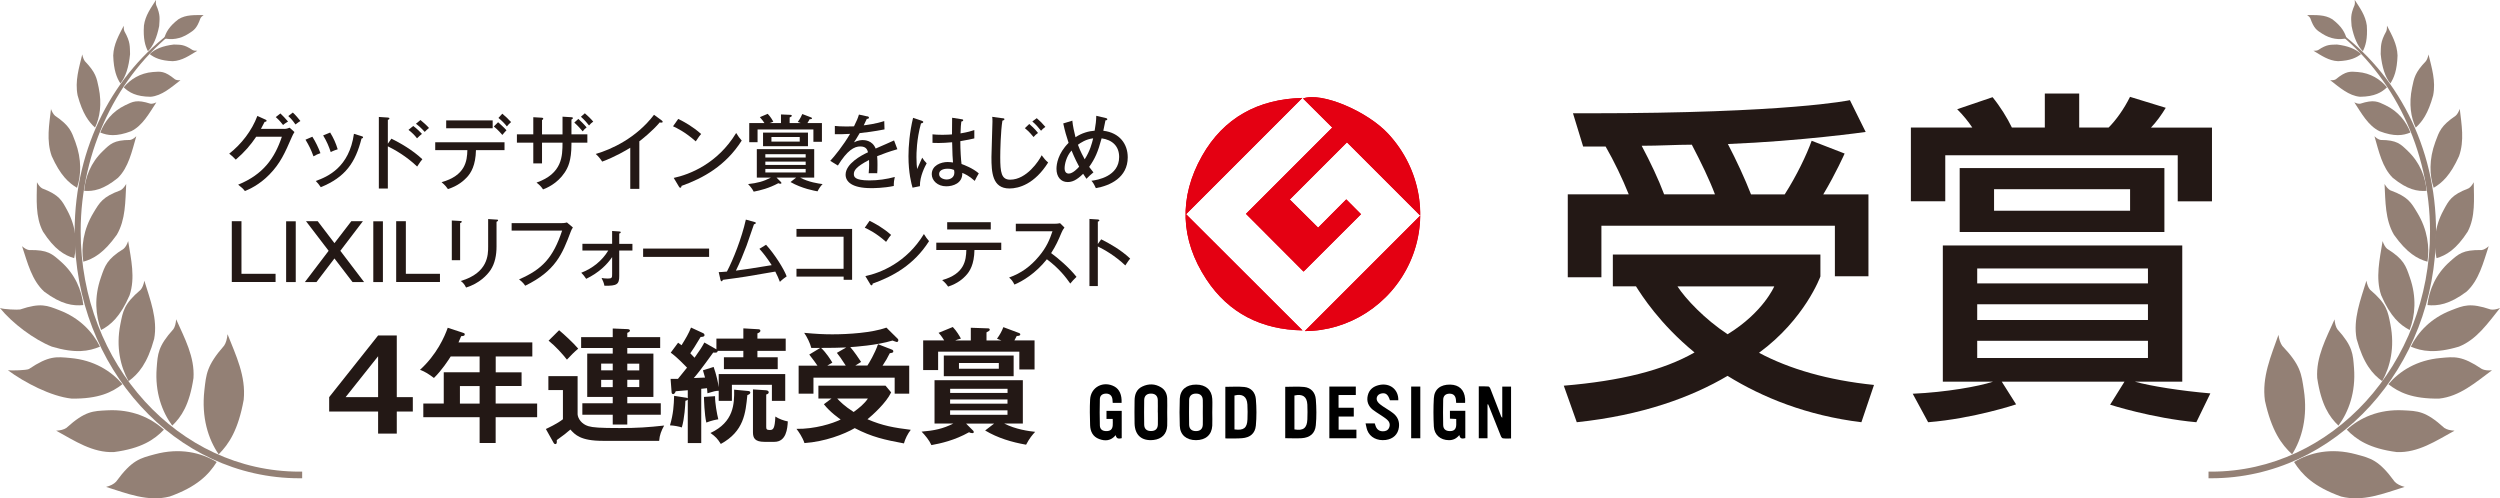 <?xml version="1.0" encoding="UTF-8"?>
<svg id="_レイヤー_2" data-name="レイヤー 2" xmlns="http://www.w3.org/2000/svg" viewBox="0 0 369.41 73.63">
  <defs>
    <style>
      .cls-1, .cls-2, .cls-3, .cls-4 {
        stroke-width: 0px;
      }

      .cls-2 {
        fill: #231815;
      }

      .cls-3 {
        fill: #e40012;
      }

      .cls-4 {
        fill: #938075;
      }
    </style>
  </defs>
  <g id="pho">
    <g>
      <g>
        <g>
          <path class="cls-4" d="M345.23,4.39s-.06.08-.09.12c0,.01-.02.02-.03.03,8.44,6.53,13.96,17.56,13.96,29.66,0,19.6-14.47,35.49-32.33,35.49-.13,0-.27,0-.4,0v.98c.13,0,.27,0,.4,0,18.34,0,33.22-16.33,33.22-36.46,0-12.62-5.85-23.41-14.73-29.82Z"/>
          <path class="cls-4" d="M347.95,0c.75,1.16,1.58,2.27,1.78,3.77.13,1.97-.18,3-.59,3.8-.77-.76-1.32-2.01-1.66-3.72-.05-1.03-.23-1.56.44-3.1.06-.2.06-.45.02-.76Z"/>
          <path class="cls-4" d="M341.86,7.51c1.14.68,2.23,1.47,3.62,1.53,1.81-.07,2.71-.51,3.4-1.05-.78-.76-1.97-1.22-3.56-1.41-.95.05-1.44-.08-2.77.81-.17.09-.41.12-.69.11Z"/>
          <path class="cls-4" d="M352.71,3.79c.7,1.38,1.5,2.71,1.56,4.41-.07,2.2-.52,3.29-1.06,4.13-.77-.94-1.24-2.4-1.43-4.33.05-1.15-.08-1.75.82-3.37.09-.21.12-.49.11-.84Z"/>
          <path class="cls-4" d="M358.85,8.05c.47,1.98,1.1,3.92.68,6.05-.74,2.71-1.64,3.91-2.57,4.75-.7-1.45-1.05-3.47-.54-5.91.3-1.44.42-2.21,2.04-3.9.17-.23.3-.57.39-1Z"/>
          <path class="cls-4" d="M363.46,16.07c.27,2.34.71,4.7-.1,6.99-1.28,2.86-2.52,3.97-3.75,4.69-.61-1.81-.72-4.17.25-6.79.57-1.54.82-2.38,3-3.86.24-.21.44-.56.61-1.02Z"/>
          <path class="cls-4" d="M365.53,26.92c.03,2.53.26,5.11-.89,7.3-1.71,2.66-3.19,3.51-4.61,3.93-.46-2.07-.34-4.56,1.02-7.06.79-1.46,1.16-2.28,3.7-3.25.29-.16.54-.47.78-.91Z"/>
          <path class="cls-4" d="M367.74,36.38c-.81,2.46-1.45,5.06-3.28,6.72-2.54,1.9-4.26,2.13-5.77,1.98.24-2.19,1.19-4.55,3.33-6.44,1.25-1.1,1.88-1.75,4.67-1.69.33-.04.68-.24,1.06-.58Z"/>
          <path class="cls-4" d="M369.41,45.52c-1.79,2.22-3.43,4.65-6.07,5.7-3.5,1.05-5.49.69-7.11,0,1.05-2.14,2.97-4.23,6.02-5.39,1.79-.69,2.72-1.13,5.78-.1.38.07.85-.01,1.38-.22Z"/>
          <path class="cls-4" d="M368.23,54.71c-2.44,1.81-4.78,3.87-7.82,4.19-3.95.05-5.95-.92-7.49-2.13,1.65-1.94,4.19-3.56,7.7-3.87,2.06-.19,3.15-.37,6.12,1.63.39.19.9.24,1.51.18Z"/>
          <path class="cls-4" d="M362.69,63.64c-2.73,1.5-5.39,3.29-8.53,3.16-4.05-.53-5.97-1.83-7.39-3.31,1.93-1.76,4.74-3.05,8.36-2.86,2.13.11,3.27.08,6.05,2.6.37.25.88.38,1.52.41Z"/>
          <path class="cls-4" d="M355.32,71.95c-3.1.97-6.18,2.24-9.39,1.42-4.06-1.45-5.78-3.24-6.95-5.1,2.33-1.41,5.47-2.14,9.16-1.14,2.17.59,3.34.81,5.71,4.05.33.35.83.6,1.48.77Z"/>
          <path class="cls-4" d="M336.68,49.46c-1.11,3.16-2.49,6.27-2,9.76.98,4.45,2.44,6.46,4.01,7.91,1.45-2.3,2.34-5.54,1.73-9.54-.36-2.36-.46-3.62-3.18-6.48-.28-.39-.47-.95-.57-1.65Z"/>
          <path class="cls-4" d="M344.97,47.18c-1.26,2.82-2.76,5.58-2.57,8.68.59,3.95,1.79,5.75,3.14,7.03,1.51-2.05,2.57-4.93,2.3-8.49-.16-2.1-.17-3.21-2.47-5.76-.23-.35-.36-.84-.41-1.47Z"/>
          <path class="cls-4" d="M349.67,41.48c-.87,2.84-1.99,5.67-1.45,8.59,1.01,3.68,2.35,5.21,3.78,6.25,1.2-2.15,1.88-5.03,1.22-8.37-.39-1.97-.52-3.03-3-5.13-.26-.3-.44-.75-.55-1.34Z"/>
          <path class="cls-4" d="M352.06,35.63c-.43,2.7-1.07,5.42-.21,7.99,1.38,3.19,2.79,4.4,4.21,5.14.81-2.12,1.06-4.82.03-7.76-.6-1.73-.86-2.68-3.36-4.24-.27-.23-.49-.62-.67-1.14Z"/>
          <path class="cls-4" d="M352.35,27.19c.14,2.6.08,5.27,1.39,7.5,1.92,2.71,3.48,3.57,4.95,3.98.33-2.13.03-4.71-1.51-7.25-.91-1.5-1.33-2.33-3.98-3.3-.3-.16-.58-.48-.85-.93Z"/>
          <path class="cls-4" d="M350.86,20.13c.65,2.25,1.15,4.61,2.71,6.15,2.17,1.77,3.66,2.02,4.99,1.92-.16-1.98-.94-4.14-2.76-5.88-1.07-1.03-1.6-1.63-4.03-1.64-.29-.05-.59-.24-.91-.55Z"/>
          <path class="cls-4" d="M347.89,15.13c1.07,1.64,2.04,3.43,3.7,4.25,2.22.85,3.51.65,4.58.2-.6-1.57-1.76-3.11-3.68-4.03-1.13-.54-1.71-.88-3.72-.23-.25.04-.55-.03-.88-.2Z"/>
          <path class="cls-4" d="M344.33,11.86c1.39,1.07,2.74,2.29,4.4,2.44,2.15-.02,3.19-.64,3.98-1.4-.97-1.16-2.41-2.11-4.32-2.26-1.12-.09-1.72-.18-3.25,1.08-.2.12-.48.16-.81.13Z"/>
          <path class="cls-4" d="M340.9,2.23c1.29.01,2.61-.1,3.74.62,1.39,1.06,1.85,1.96,2.09,2.81-1.05.25-2.33.14-3.62-.7-.76-.49-1.19-.72-1.73-2.26-.09-.17-.25-.33-.48-.48Z"/>
        </g>
        <g>
          <path class="cls-4" d="M25.76,4.39s.06.08.09.12c0,.01.02.02.03.03-8.44,6.53-13.96,17.56-13.96,29.66,0,19.6,14.47,35.49,32.33,35.49.13,0,.27,0,.4,0v.98c-.13,0-.27,0-.4,0-18.34,0-33.22-16.33-33.22-36.46,0-12.62,5.85-23.41,14.73-29.82Z"/>
          <path class="cls-4" d="M23.05,0c-.74,1.16-1.58,2.27-1.78,3.77-.13,1.97.18,3,.59,3.8.77-.76,1.32-2.01,1.66-3.72.05-1.03.23-1.56-.44-3.1-.06-.2-.07-.45-.02-.76Z"/>
          <path class="cls-4" d="M29.14,7.51c-1.14.68-2.23,1.47-3.62,1.53-1.81-.07-2.71-.51-3.4-1.05.78-.76,1.97-1.22,3.56-1.41.94.05,1.44-.08,2.77.81.17.09.41.12.69.11Z"/>
          <path class="cls-4" d="M18.29,3.79c-.7,1.38-1.5,2.71-1.56,4.41.07,2.2.52,3.29,1.06,4.13.77-.94,1.24-2.4,1.43-4.33-.05-1.15.08-1.75-.83-3.37-.09-.21-.12-.49-.11-.84Z"/>
          <path class="cls-4" d="M12.15,8.05c-.47,1.98-1.1,3.92-.68,6.05.74,2.71,1.64,3.91,2.57,4.75.7-1.45,1.05-3.47.54-5.91-.3-1.44-.42-2.21-2.04-3.9-.17-.23-.3-.57-.39-1Z"/>
          <path class="cls-4" d="M7.54,16.07c-.27,2.34-.71,4.7.1,6.99,1.28,2.86,2.52,3.97,3.74,4.69.61-1.81.72-4.17-.25-6.79-.57-1.54-.82-2.38-3-3.86-.24-.21-.44-.56-.61-1.02Z"/>
          <path class="cls-4" d="M5.46,26.92c-.03,2.53-.26,5.11.89,7.3,1.71,2.66,3.19,3.51,4.61,3.93.46-2.07.33-4.56-1.02-7.06-.79-1.46-1.16-2.28-3.7-3.25-.29-.16-.54-.47-.78-.91Z"/>
          <path class="cls-4" d="M3.26,36.38c.81,2.46,1.45,5.06,3.28,6.72,2.54,1.9,4.26,2.13,5.77,1.98-.24-2.19-1.19-4.55-3.33-6.44-1.26-1.1-1.88-1.75-4.67-1.69-.33-.04-.68-.24-1.06-.58Z"/>
          <path class="cls-4" d="M0,45.52c1.79,2.22,5.02,4.65,7.66,5.7,3.5,1.05,5.49.69,7.11,0-1.05-2.14-2.97-4.23-6.02-5.39-1.79-.69-2.72-1.13-5.78-.1-.38.07-2.44-.01-2.97-.22Z"/>
          <path class="cls-4" d="M1.17,54.71c2.44,1.81,6.38,3.87,9.42,4.19,3.95.05,5.96-.92,7.5-2.13-1.65-1.94-4.19-3.56-7.7-3.87-2.06-.19-3.15-.37-6.12,1.63-.39.19-2.49.24-3.1.18Z"/>
          <path class="cls-4" d="M8.3,63.64c2.73,1.5,5.39,3.29,8.53,3.16,4.05-.53,5.97-1.83,7.39-3.31-1.93-1.76-4.74-3.05-8.36-2.86-2.13.11-3.26.08-6.05,2.6-.37.25-.89.38-1.52.41Z"/>
          <path class="cls-4" d="M15.68,71.95c3.1.97,6.18,2.24,9.39,1.42,4.06-1.45,5.78-3.24,6.95-5.1-2.33-1.41-5.47-2.14-9.16-1.14-2.17.59-3.34.81-5.71,4.05-.33.35-.83.6-1.48.77Z"/>
          <path class="cls-4" d="M33.63,49.4c1.23,3.12,2.73,6.17,2.38,9.67-.81,4.48-2.19,6.55-3.7,8.06-1.54-2.25-2.56-5.44-2.11-9.46.27-2.37.32-3.63,2.92-6.6.27-.4.43-.96.5-1.67Z"/>
          <path class="cls-4" d="M26.03,47.18c1.26,2.82,2.76,5.58,2.56,8.68-.59,3.95-1.79,5.75-3.14,7.03-1.51-2.05-2.57-4.93-2.3-8.49.16-2.1.17-3.21,2.47-5.76.24-.35.36-.84.41-1.47Z"/>
          <path class="cls-4" d="M21.33,41.48c.87,2.84,1.99,5.67,1.45,8.59-1.01,3.68-2.35,5.21-3.78,6.25-1.2-2.15-1.88-5.03-1.22-8.37.39-1.97.52-3.03,3-5.13.26-.3.44-.75.55-1.34Z"/>
          <path class="cls-4" d="M18.94,35.63c.43,2.7,1.07,5.42.21,7.99-1.38,3.19-2.79,4.4-4.21,5.14-.81-2.12-1.06-4.82-.03-7.76.6-1.73.86-2.68,3.36-4.24.27-.23.5-.62.67-1.14Z"/>
          <path class="cls-4" d="M18.65,27.19c-.14,2.6-.08,5.27-1.39,7.5-1.92,2.71-3.48,3.57-4.95,3.98-.33-2.13-.03-4.71,1.51-7.25.91-1.5,1.33-2.33,3.98-3.3.3-.16.58-.48.85-.93Z"/>
          <path class="cls-4" d="M20.14,20.13c-.65,2.25-1.15,4.61-2.71,6.15-2.17,1.77-3.66,2.02-4.99,1.92.16-1.98.94-4.14,2.76-5.88,1.07-1.03,1.6-1.63,4.03-1.64.29-.05.59-.24.91-.55Z"/>
          <path class="cls-4" d="M23.1,15.13c-1.07,1.64-2.04,3.43-3.7,4.25-2.22.85-3.51.65-4.58.2.6-1.57,1.76-3.11,3.68-4.03,1.13-.54,1.71-.88,3.72-.23.25.04.55-.03.88-.2Z"/>
          <path class="cls-4" d="M26.66,11.86c-1.39,1.07-2.74,2.29-4.4,2.44-2.15-.02-3.19-.64-3.98-1.4.97-1.16,2.41-2.11,4.32-2.26,1.13-.09,1.72-.18,3.25,1.08.2.12.48.16.81.13Z"/>
          <path class="cls-4" d="M30.1,2.23c-1.29.01-2.61-.1-3.74.62-1.39,1.06-1.85,1.96-2.09,2.81,1.05.25,2.33.14,3.62-.7.76-.49,1.18-.72,1.73-2.26.09-.17.25-.33.48-.48Z"/>
        </g>
      </g>
      <g>
        <path class="cls-2" d="M275.06,62.39c-8.03-.97-14.66-3.67-19.79-6.85-5.39,3.18-12.64,5.83-22.28,6.85l-1.92-5.4c8.39-.7,14.71-2.27,19.32-4.91-5.18-4.26-7.82-8.47-8.65-9.77h-3.42v-4.7h30.67v3.24s-2.28,6.31-9.07,11.28c4.46,2.38,10.15,4.05,16.99,4.75l-1.86,5.5ZM271.13,40.81v-7.45h-34.5v7.61h-4.97v-12.25h9.01c-.93-2.32-2.17-4.91-3.42-7.07h-3.32l-1.5-4.91h2.38c29.58,0,38.54-1.94,38.54-1.94l2.33,4.7s-9.53,1.35-20.36,1.78c1.29,2.48,2.49,5.07,3.42,7.45h4.97c1.76-2.75,3.26-5.88,3.99-7.93l4.87,1.89s-1.29,2.92-3.16,6.04h6.68v12.09h-4.97ZM249.99,21.38c-2.28,0-4.77.16-7.41.16,1.29,2.43,2.49,4.96,3.32,7.18h7.51c-.83-2.21-2.07-4.75-3.42-7.34ZM247.87,42.32c1.19,1.83,4.04,4.86,7.41,7.07,5.28-3.24,6.89-7.07,6.89-7.07h-14.3Z"/>
        <path class="cls-2" d="M321.79,29.74v-6.8h-34.35v6.8h-5.08v-10.9h9.07c-.57-.86-1.35-1.83-2.23-2.7l5.23-1.78c1.14,1.4,2.18,3.08,2.85,4.48h4.87v-5.02h5.08v5.02h4.35c1.09-1.08,2.28-2.75,3.16-4.53l5.28,1.62c-.62,1.03-1.4,2.11-2.18,2.92h9.01v10.9h-5.08ZM324.54,62.39c-6.53-.59-12.74-2.59-12.74-2.59l2.12-3.4h-18.13l2.12,3.35s-6.27,2.1-13,2.64l-2.28-4.21c4.92-.22,9.74-1.08,11.86-1.78h-7.41v-20.13h35.38v20.13h-6.99c2.33.65,6.73,1.35,11.14,1.73l-2.07,4.26ZM289.57,34.28v-9.45h30.25v9.45h-30.25ZM317.39,39.67h-25.23v2.21h25.23v-2.21ZM317.39,44.96h-25.23v2.32h25.23v-2.32ZM317.39,50.36h-25.23v2.54h25.23v-2.54ZM314.75,27.96h-20.1v3.18h20.1v-3.18Z"/>
      </g>
      <g>
        <path class="cls-2" d="M41.97,19.05c.39,0,.61-.1.83-.18l.71.64c-.19.3-.24.41-.39.74-1.02,2.35-1.69,3.88-3.32,5.55-1.51,1.54-3,2.18-3.61,2.43-.3-.38-.49-.54-1-.94,3.73-1.52,5.41-3.94,6.46-7.09h-3.79c-.83,1.23-1.69,2.24-3.02,3.39-.5-.5-.54-.55-.97-.88,1.8-1.41,3.34-3.39,4.16-5.58l1.19.54c.06.02.17.07.17.18,0,.12-.18.16-.29.16-.12.25-.2.4-.54,1.03h3.42ZM41.44,16.77c.29.27.8.8,1.12,1.19-.16.1-.49.29-.73.51-.52-.67-.85-.97-1.08-1.17l.69-.54ZM43.27,16.63c.39.35.9.96,1.12,1.25-.21.12-.25.16-.73.51-.08-.13-.55-.8-1.06-1.24l.67-.52Z"/>
        <path class="cls-2" d="M46.16,20.21c.47.73.9,1.63,1.19,2.42-.34.11-.69.27-1.03.47-.39-1.06-.62-1.51-1.18-2.46l1.02-.44ZM53.43,20.12c.12.04.22.07.22.17,0,.13-.17.17-.23.18-.9,3.55-2.38,5.71-6.02,7.19-.26-.39-.44-.61-.74-.92,1.79-.64,4.94-2.02,5.64-6.97l1.13.35ZM48.79,19.59c.5.82.84,1.57,1.11,2.47-.16.05-.63.2-1.03.41-.27-.82-.58-1.57-1.12-2.46l1.05-.43Z"/>
        <path class="cls-2" d="M57.84,20.49c1.28.63,3.12,1.67,4.57,3.04-.15.18-.38.46-.77,1.08-1.59-1.52-3.31-2.49-4.33-2.99v6.24h-1.33v-10.58l1.34.09c.15.01.22.05.22.15,0,.13-.15.16-.23.18v3.53l.52-.73ZM61.05,18.61c.54.38,1.09.94,1.3,1.17-.24.19-.51.44-.73.66-.32-.43-.78-.88-1.26-1.25l.69-.57ZM62.12,17.73c.28.22.94.79,1.27,1.18-.23.18-.45.39-.63.58-.56-.62-.92-.92-1.3-1.2l.67-.56Z"/>
        <path class="cls-2" d="M64.31,22.18v-1.16h10.24v1.16h-4.22c-.05,2.26-.73,3.38-1.37,4.05-.39.41-1.23,1.22-2.77,1.71-.15-.22-.39-.56-.94-1.02,3.53-.99,3.77-3.14,3.81-4.74h-4.74ZM72.8,17.79v1.16h-6.87v-1.16h6.87ZM73.6,18.06c.22.2.86.75,1.24,1.19-.19.19-.3.32-.61.69-.15-.17-.62-.74-1.26-1.25l.63-.63ZM74.22,16.8c.41.33.91.8,1.3,1.24-.26.22-.37.33-.62.64-.28-.37-.74-.85-1.25-1.25l.57-.63Z"/>
        <path class="cls-2" d="M83.13,17.24l1.31.08c.11.01.21.02.21.13,0,.12-.15.18-.21.21v2.19h2.35v1.23h-2.35v.22c0,2.51-.54,3.49-.99,4.18-1.11,1.68-2.72,2.32-3.21,2.51-.17-.27-.39-.57-.96-1.01,3.83-1.34,3.83-3.94,3.84-5.9h-3.03v3.06h-1.29v-3.06h-2.42v-1.23h2.42v-2.53l1.23.07c.12.01.24.02.24.15,0,.1-.07.13-.18.2v2.12h3.03v-2.61ZM85.46,17.57c.24.22.83.77,1.22,1.26-.22.16-.37.3-.58.58-.25-.3-.68-.8-1.24-1.3l.61-.55ZM86.42,16.74c.33.27.92.84,1.24,1.23-.24.16-.44.35-.62.57-.2-.27-.66-.81-1.2-1.29l.58-.51Z"/>
        <path class="cls-2" d="M94.48,27.91h-1.35v-6.08c-.57.36-2.29,1.37-4.15,2.05-.21-.33-.51-.74-.95-1.13,2.33-.68,6-2.36,8.61-5.79l1.17.86c.07.06.11.11.11.19s-.11.11-.2.11-.16-.01-.23-.04c-1.13,1.34-2.71,2.57-3.02,2.8v7.02Z"/>
        <path class="cls-2" d="M100.22,17.57c.89.44,2.14,1.12,3.38,2.23-.16.18-.38.45-.79,1.09-1.61-1.42-2.82-1.98-3.36-2.23l.77-1.09ZM99.55,26.29c2.33-.5,6.47-2.09,9.23-6.64.39.6.41.66.82,1.12-2.37,3.73-5.69,5.56-8.9,6.7,0,.13-.05.27-.17.27-.1,0-.16-.08-.2-.15l-.78-1.3Z"/>
        <path class="cls-2" d="M117.63,26.24h-2.89l.62.62s.11.11.11.17c0,.08-.06.12-.16.12-.13,0-.23-.05-.3-.08-1.39.75-2.66,1.06-3.64,1.25-.24-.51-.68-.96-.83-1.12,1.35-.15,2.26-.38,3.38-.96h-2.09v-4.2h8.48v4.2h-2.08c1.24.68,2.76.89,3.32.96-.28.29-.47.54-.75,1.07-.41-.07-2.32-.41-3.99-1.37l.83-.66ZM115.4,18.19v-1.28l1.42.06c.1,0,.18.06.18.13,0,.1-.1.16-.32.26v.83h1.65c-.13-.06-.23-.1-.45-.17.4-.54.56-.91.67-1.17l1.28.49c.06.02.15.06.15.15,0,.13-.24.13-.35.13-.11.21-.19.37-.33.57h2.15v2.76h-1.26v-1.82h-8.25v1.88h-1.23v-2.82h2.25c-.12-.19-.35-.52-.68-.88l1.16-.49c.41.42.73.97.83,1.16-.33.11-.44.16-.56.21h1.69ZM119.39,19.59v2.01h-6.64v-2.01h6.64ZM119.05,23.28v-.49h-5.96v.49h5.96ZM113.09,23.88v.49h5.96v-.49h-5.96ZM113.09,24.96v.52h5.96v-.52h-5.96ZM113.99,20.24v.68h4.18v-.68h-4.18Z"/>
        <path class="cls-2" d="M128.14,17.18c.07.01.26.05.26.21,0,.04-.01.17-.32.18-.1.22-.19.43-.45.95.37-.05,1.85-.22,3.03-.64l.04,1.24c-1.52.3-2.89.47-3.67.55-.4.68-.57.96-.84,1.36.62-.33,1.16-.33,1.29-.33.22,0,1.41,0,1.91,1.25.91-.4,2.36-1.02,2.72-1.2l.49,1.3c-1.33.38-2.03.66-2.99,1.03.05.45.05.92.05,1.3,0,.57-.01.89-.04,1.22-.21-.01-.81-.02-1.26,0,.1-1.05.06-1.78.05-1.96-1.98,1.03-2.24,1.59-2.24,2.08,0,.38.09.94,2.29.94,1.26,0,2.53-.18,3.76-.51-.1.41-.15.74-.15,1.33-1.5.32-3,.32-3.36.32-2.77,0-3.76-.92-3.76-1.99,0-1.61,2.3-2.85,3.31-3.31-.1-.34-.24-.86-1.14-.86s-1.92.57-3.31,2.82l-1.13-.69c.57-.6,1.95-2.3,2.93-3.99-.99.05-1.29.06-2.25.05v-1.22c.39.04.86.08,1.7.08.49,0,.89-.01,1.13-.02.41-.84.56-1.17.73-1.74l1.23.27Z"/>
        <path class="cls-2" d="M136.26,17.87c.13.05.16.07.16.17,0,.08-.1.17-.33.19-.67,2.41-.67,4.52-.67,5,0,.85.05,1.34.1,1.75.13-.26.63-1.44.75-1.68.21.33.39.56.66.83-.23.43-1.02,1.87-1,3.38l-1.09.22c-.16-.57-.6-2.15-.6-4.65,0-1.46.16-3.51.68-5.67l1.34.45ZM142.18,17.63c.12.02.15.07.15.12,0,.16-.17.18-.28.21-.05.39-.1.83-.12,1.75,1.08-.18,1.58-.34,2.04-.49v1.23c-.37.08-1,.24-2.07.41,0,1.33.1,2.83.18,3.37.42.16,1.63.6,2.55,1.39-.17.26-.44.78-.6,1.11-.82-.75-1.52-1.06-1.84-1.18.06,1.53-1.37,1.98-2.37,1.98-1.29,0-2.14-.86-2.14-1.79,0-1.29,1.33-1.8,2.36-1.8.32,0,.56.04.78.07-.07-.81-.08-1.03-.13-2.99-.75.07-1.45.11-1.99.11-.39,0-.64-.01-.91-.02v-1.26c.36.04.81.07,1.47.07s1.14-.04,1.41-.06c0-.66.01-1.65.02-2.46l1.48.23ZM140.03,24.93c-.16,0-1.26,0-1.26.8,0,.56.66.79,1.11.79.54,0,1.14-.29,1.14-1.01,0-.11-.01-.21-.05-.4-.17-.07-.45-.18-.94-.18Z"/>
        <path class="cls-2" d="M148.13,17.46c.18.02.29.04.29.16s-.18.18-.3.21c-.26,1.58-.32,4.51-.32,5.38,0,2.26.16,3.34,1.47,3.34,2.43,0,4.28-2.82,4.65-3.61.36.49.57.74.96,1.07-2,3.19-4.33,3.84-5.72,3.84-2.55,0-2.66-2.42-2.66-4.66,0-.83.15-4.49.15-5.24,0-.35-.01-.49-.04-.69l1.52.21ZM152.09,18.32c.22.18.85.74,1.29,1.33-.32.24-.39.29-.66.6-.63-.79-1.07-1.14-1.28-1.31l.64-.61ZM153.19,17.46c.4.33.91.84,1.28,1.29-.36.28-.46.34-.64.57-.39-.5-.79-.95-1.29-1.37l.66-.49Z"/>
        <path class="cls-2" d="M158.45,17.82c.08.83.27,1.64.47,2.46.92-.63,1.98-.91,2.83-.97.16-.97.22-1.37.24-2.2l1.4.33c.08.02.23.06.23.18,0,.16-.19.16-.27.16-.05.22-.27,1.3-.32,1.54,2.42.29,3.61,1.97,3.61,3.92,0,3.02-2.64,4.2-4.71,4.56-.33-.71-.47-.89-.66-1.09.88-.1,4.1-.65,4.1-3.51,0-1.61-1.01-2.53-2.59-2.76-.55,2.04-.97,2.99-1.84,4.22.34.46.47.62.63.81-.53.44-.58.5-1.03.95-.15-.22-.18-.27-.49-.74-1.02,1.01-1.68,1.22-2.3,1.22-1,0-1.64-.78-1.64-1.95,0-.69.21-2.26,1.79-3.84-.32-.95-.55-1.76-.79-2.87l1.31-.4ZM158.34,22.24c-.8.88-1.03,2.09-1.03,2.62,0,.17.02.79.62.79s1.35-.81,1.53-1.02c-.67-1.23-1.06-2.24-1.12-2.38ZM159.28,21.39c.36,1,.83,1.84,1,2.15.78-1.23,1.06-2.31,1.25-3.1-1.07.12-1.9.69-2.25.95Z"/>
        <path class="cls-2" d="M35.68,32.69v7.77h5.04v1.21h-6.47v-8.98h1.44Z"/>
        <path class="cls-2" d="M43.7,41.68h-1.42v-8.98h1.42v8.98Z"/>
        <path class="cls-2" d="M46.95,32.69l2.47,3.24,2.49-3.24h1.71l-3.33,4.37,3.51,4.62h-1.71l-2.67-3.49-2.66,3.49h-1.71l3.51-4.62-3.34-4.37h1.72Z"/>
        <path class="cls-2" d="M56.58,41.68h-1.42v-8.98h1.42v8.98Z"/>
        <path class="cls-2" d="M59.97,32.69v7.77h5.04v1.21h-6.47v-8.98h1.44Z"/>
        <path class="cls-2" d="M67.99,32.65c.14.01.24.01.24.11,0,.12-.16.18-.24.21v5.48h-1.23v-5.87l1.23.07ZM73.37,32.44c.18.01.23.04.23.1,0,.15-.16.19-.23.23v3.65c0,1.27-.23,2.5-.89,3.49-.49.73-1.64,1.97-3.61,2.58-.26-.55-.56-.8-.79-.97,4.05-1.19,4.05-3.88,4.05-5.07v-4.08l1.24.08Z"/>
        <path class="cls-2" d="M82.98,32.97c.48,0,.67-.07.79-.1l.88.74c-.18.3-.23.38-.33.66-1.23,3.25-2.21,5.75-6.71,7.95-.3-.47-.76-.82-.91-.94,3.42-1.47,5.04-3.21,6.36-7.2h-7.46v-1.11h7.39Z"/>
        <path class="cls-2" d="M86.06,37.01v-.99h4.39v-1.89l1.04.07c.15.01.23.02.23.14,0,.09-.14.15-.22.17v1.52h1.95v.99h-1.95v3.76c0,1.22-.31,1.48-2.19,1.44-.07-.4-.24-.8-.42-1.15.21.04.47.09.91.09.64,0,.65-.14.65-.67v-2.5c-.78,1.14-1.96,2.3-3.83,3.21-.22-.33-.47-.65-.73-.9,1.65-.63,3.08-1.77,3.99-3.28h-3.82Z"/>
        <path class="cls-2" d="M104.78,36.73v1.23h-9.75v-1.23h9.75Z"/>
        <path class="cls-2" d="M113.2,36.17c1.23,1.35,2.63,3.54,3.04,4.67-.15.1-.7.49-1,.81-.19-.51-.38-.93-.68-1.52-4.24.74-4.71.82-7.75,1.22-.06.17-.1.21-.18.21-.09,0-.15-.09-.17-.21l-.26-1.14c.31-.01.56-.02,1.21-.08.92-1.75,2.18-4.9,2.8-7.68l1.25.34c.14.03.22.08.22.16,0,.15-.21.18-.27.19-.18.49-.92,2.7-1.09,3.15-.47,1.25-.99,2.5-1.58,3.7,1.22-.15,2.55-.36,5.29-.81-.74-1.15-1.32-1.87-1.82-2.41l1.01-.62Z"/>
        <path class="cls-2" d="M117.69,40.87v-1.15h6.96v-4.74h-6.96v-1.15h8.22v7.51h-1.25v-.47h-6.96Z"/>
        <path class="cls-2" d="M128.5,32.63c.83.41,2.01,1.05,3.17,2.08-.15.17-.35.42-.74,1.03-1.5-1.33-2.64-1.86-3.15-2.09l.72-1.03ZM127.87,40.8c2.19-.47,6.06-1.96,8.65-6.22.36.56.39.62.76,1.05-2.22,3.5-5.33,5.21-8.34,6.28,0,.13-.05.25-.16.25-.09,0-.15-.08-.18-.14l-.73-1.22Z"/>
        <path class="cls-2" d="M138.35,36.94v-1.08h9.6v1.08h-3.96c-.04,2.12-.68,3.17-1.29,3.8-.36.39-1.15,1.14-2.6,1.61-.14-.21-.36-.52-.88-.96,3.31-.92,3.53-2.94,3.57-4.45h-4.45ZM146.4,32.83v1.08h-6.44v-1.08h6.44Z"/>
        <path class="cls-2" d="M150.1,34.18v-1.12h5.76c.18,0,.59-.02.78-.08l.65.64c-.19.24-.31.46-.43.74-.49,1.17-.81,1.9-1.54,3.04.97.7,2.64,2.11,3.75,3.51-.48.48-.54.52-.92.99-.63-.89-1.61-2.21-3.46-3.59-1.69,2.12-3.62,3.25-4.79,3.74-.25-.48-.4-.7-.79-1.04,1.8-.65,3.15-1.63,4.42-3.15,1.11-1.32,1.58-2.47,1.99-3.69h-5.41Z"/>
        <path class="cls-2" d="M162.71,35.36c1.2.59,2.93,1.56,4.29,2.85-.14.17-.35.43-.72,1.01-1.49-1.42-3.1-2.34-4.06-2.8v5.85h-1.24v-9.92l1.25.08c.14.01.21.05.21.14,0,.13-.14.15-.22.17v3.31l.49-.68Z"/>
      </g>
      <g>
        <g id="MiRhsX">
          <g>
            <path class="cls-3" d="M209.86,31.87c-5.66,5.66-11.37,11.37-17.05,17.05,6.44,0,12.68-3.86,15.53-10.17,2.87-6.35,1.63-13.75-3.19-18.97-3.1-3.35-9.86-6.22-12.6-5.23,1.45,1.44,2.84,2.83,4.32,4.3-4.26,4.26-8.55,8.55-12.75,12.75,2.83,2.84,5.69,5.7,8.51,8.53,2.81-2.81,5.66-5.66,8.49-8.48-.69-.69-1.39-1.4-2.18-2.19-1.4,1.4-2.82,2.83-4.16,4.18-1.4-1.39-2.81-2.8-4.19-4.16,2.81-2.81,5.66-5.66,8.45-8.45,3.54,3.54,7.12,7.12,10.84,10.84ZM192.44,14.47c-6.52.17-11.62,2.92-14.82,8.57-3.46,6.13-3.23,12.36.64,18.24,3.3,5.01,8.16,7.43,14.2,7.54-5.72-5.71-11.43-11.41-17.2-17.17,5.77-5.77,11.48-11.48,17.18-17.18Z"/>
            <path class="cls-3" d="M209.86,31.87c-3.72-3.72-7.3-7.3-10.84-10.84-2.79,2.79-5.63,5.63-8.45,8.45,1.38,1.37,2.79,2.77,4.19,4.16,1.35-1.35,2.77-2.78,4.16-4.18.79.79,1.5,1.5,2.18,2.19-2.83,2.82-5.68,5.68-8.49,8.48-2.82-2.83-5.68-5.69-8.51-8.53,4.19-4.19,8.48-8.48,12.75-12.75-1.48-1.48-2.87-2.86-4.32-4.3,2.75-1,9.51,1.88,12.6,5.23,4.82,5.21,6.06,12.62,3.19,18.97-2.85,6.31-9.1,10.18-15.53,10.17,5.68-5.68,11.39-11.39,17.05-17.05Z"/>
            <path class="cls-3" d="M192.44,14.47c-5.7,5.7-11.41,11.41-17.18,17.18,5.76,5.75,11.48,11.46,17.2,17.17-6.04-.11-10.9-2.53-14.2-7.54-3.87-5.88-4.1-12.12-.64-18.24,3.2-5.66,8.31-8.4,14.82-8.57Z"/>
          </g>
        </g>
        <g id="qGngRF">
          <g>
            <path class="cls-1" d="M219.8,59.75v5.01h-1.29v-7.67c.48,0,.95-.02,1.41.02.12,0,.26.2.31.34.53,1.34,1.05,2.69,1.57,4.04.03.09.08.17.18.24v-4.6h1.3v7.66c-.4,0-.8.03-1.2-.02-.12-.01-.26-.2-.31-.34-.59-1.46-1.17-2.93-1.75-4.39-.04-.1-.09-.2-.13-.3-.03,0-.06.01-.09.02Z"/>
            <path class="cls-1" d="M172.47,60.96c0,.66.03,1.32,0,1.97-.07,1.21-.81,1.95-2.02,2.08-1.73.19-2.75-.69-2.8-2.42-.03-1.14-.01-2.28,0-3.42.01-.89.29-1.66,1.15-2.06.93-.44,1.88-.42,2.77.13.59.36.87.95.9,1.62.03.7,0,1.4,0,2.1,0,0,0,0,0,0ZM171.08,60.95s0,0,0,0c0-.61.02-1.22,0-1.84-.02-.63-.39-.95-1.01-.95-.62,0-.99.33-1,.96-.02,1.21-.02,2.42,0,3.63.01.63.38.95,1.02.94.63,0,.98-.32,1-.96.02-.6,0-1.19,0-1.79Z"/>
            <path class="cls-1" d="M179.13,60.94c0,.66.03,1.32,0,1.97-.08,1.35-.97,2.12-2.4,2.13-1.42,0-2.35-.77-2.4-2.12-.05-1.33-.05-2.66,0-3.99.06-1.34.98-2.11,2.42-2.1,1.4,0,2.3.77,2.38,2.09.04.67,0,1.34,0,2.01,0,0,0,0,0,0ZM177.73,60.95c0-.61.02-1.22,0-1.84-.02-.63-.39-.96-1.01-.95-.62,0-1,.33-1.01.96-.02,1.21-.02,2.42,0,3.63.01.63.38.95,1.01.95.63,0,.99-.32,1.01-.95.02-.6,0-1.19,0-1.79Z"/>
            <path class="cls-1" d="M216.49,59.53h-1.32c-.01-.18-.02-.34-.04-.5-.07-.58-.4-.87-.96-.86-.56.01-.91.32-.92.9-.03,1.24-.03,2.48,0,3.72.01.62.38.91,1,.91.61,0,.9-.28.93-.92.01-.28,0-.55,0-.87-.31-.02-.61-.03-.93-.05v-1.16h2.27v4.04c-.39.08-.78.18-.88-.46-.43.54-.94.77-1.56.76-1.23-.01-2.15-.78-2.21-2.03-.07-1.38-.08-2.78,0-4.16.07-1.34,1-2.05,2.43-2.02,1.3.03,2.08.77,2.19,2.08.02.2,0,.4,0,.61Z"/>
            <path class="cls-1" d="M165.76,59.53h-1.34c-.01-.17-.02-.34-.04-.51-.06-.55-.39-.85-.92-.86-.55,0-.93.27-.94.82-.03,1.3-.04,2.6,0,3.9.02.56.39.83.98.82.57,0,.87-.26.92-.83.03-.3,0-.61,0-.97h-.92v-1.19h2.25v4.04c-.4.09-.78.14-.89-.45-.7.85-1.55.91-2.45.57-.92-.34-1.3-1.11-1.33-2.03-.04-1.27-.07-2.54,0-3.81.1-1.84,1.96-2.8,3.59-1.92.75.41,1.12,1.24,1.06,2.43Z"/>
            <path class="cls-1" d="M181.06,64.76v-7.6c.95,0,1.88-.07,2.8.02,1.02.1,1.63.82,1.71,1.78.11,1.3.12,2.63,0,3.93-.11,1.17-.87,1.77-2.04,1.86-.73.06-1.46.03-2.19.04-.09,0-.17-.01-.29-.02ZM182.41,63.45c1.36.19,1.87-.2,1.92-1.49.03-.73.03-1.46-.01-2.19-.07-1.19-.73-1.63-1.91-1.33v5.01Z"/>
            <path class="cls-1" d="M189.91,64.76v-7.6c.95,0,1.88-.07,2.8.02,1.04.11,1.64.84,1.72,1.82.1,1.27.12,2.57,0,3.84-.11,1.21-.87,1.83-2.09,1.91-.8.05-1.6,0-2.44,0ZM191.27,58.44v5.01c1.3.23,1.86-.19,1.91-1.47.03-.73.03-1.46,0-2.19-.06-1.19-.69-1.62-1.91-1.35Z"/>
            <path class="cls-1" d="M201.78,62.56h1.36c.06.17.1.34.17.5.2.45.55.67,1.04.67.41,0,.75-.14.92-.55.19-.47.03-.88-.32-1.18-.32-.28-.68-.49-1.03-.73-.35-.24-.72-.45-1.05-.71-.69-.55-.97-1.27-.76-2.14.21-.86.81-1.32,1.64-1.52,1.6-.38,2.91.63,2.87,2.24h-1.24c-.28-.86-.62-1.13-1.26-1-.63.12-.91.76-.52,1.27.19.25.46.44.72.62.5.35,1.05.64,1.53,1.02.67.52.97,1.23.86,2.08-.13,1.05-.84,1.73-1.94,1.88-1.26.16-2.33-.38-2.73-1.42-.12-.31-.16-.64-.26-1.03Z"/>
            <path class="cls-1" d="M197.79,58.37v1.88h2.25v1.3h-2.24v1.94h2.63v1.27h-4v-7.64h3.91v1.25h-2.54Z"/>
            <path class="cls-1" d="M209.87,64.76h-1.35v-7.64h1.35v7.64Z"/>
          </g>
        </g>
      </g>
      <g>
        <path class="cls-2" d="M58.63,58.68h2.37v2.13h-2.37v3.26h-2.76v-3.26h-7.23v-2.13l7.23-9.11h2.76v9.11ZM55.87,58.68v-6.04l-4.8,6.04h4.8Z"/>
        <path class="cls-2" d="M73.24,55.02h3.83v2.02h-3.83v2.59h6.13v2.02h-6.13v3.81h-2.37v-3.81h-8.32v-2.02h3.02v-4.62h5.3v-2.34h-4.27c-.35.55-1.31,2.04-2.48,3.18-.7-.53-1.34-.96-2.06-1.2,2.48-2.26,3.64-4.9,4.1-6.22l2.25.74c.22.07.26.11.26.24,0,.24-.24.24-.52.26-.13.29-.22.52-.4.92h10.91v2.08h-5.41v2.34ZM70.87,57.05h-2.91v2.59h2.91v-2.59Z"/>
        <path class="cls-2" d="M85.35,55.59v5.65c.06.61.57,1.42,1.58,1.73.68.2,1.69.28,4.64.28,2.63,0,4.2-.11,6.57-.37-.42.75-.68,1.42-.74,2.26h-8.35c-3.26,0-4.07-.9-4.77-1.67-.64.57-.88.74-2.01,1.56.02.29.04.59-.22.59-.09,0-.2-.07-.29-.26l-1.1-1.97c.31-.15,1.64-.75,2.52-1.44v-4.31h-2.15v-2.06h4.32ZM82.62,48.8c.62.51,2.12,1.88,2.82,2.72-.63.53-1.01.92-1.67,1.62-.63-.81-1.67-1.97-2.71-2.8l1.56-1.55ZM90.54,48.54l2.15.09c.15,0,.39.04.39.22,0,.13-.18.26-.39.33v.64h4.86v1.6h-4.86v.83h3.86v6.4h-3.86v.94h4.95v1.69h-4.95v1.45h-2.15v-1.45h-4.49v-1.69h4.49v-.94h-3.77v-6.4h3.77v-.83h-4.67v-1.6h4.67v-1.29ZM90.54,53.73h-1.71v.99h1.71v-.99ZM90.54,56.13h-1.71v1.07h1.71v-1.07ZM92.69,54.73h1.77v-.99h-1.77v.99ZM92.69,57.19h1.77v-1.07h-1.77v1.07Z"/>
        <path class="cls-2" d="M105.73,51.54c.05.04.07.06.13.09v-1.6h3.98v-1.51l2.23.13c.15,0,.29.07.29.22,0,.22-.28.33-.44.39v.77h4.18v1.82h-4.18v.94h3v1.75h-7.95v-1.75h2.87v-.94h-3.79c-.04.29-.28.28-.66.24-1.86,2.58-2.39,3.22-2.87,3.77l1.66-.07c-.11-.37-.18-.62-.31-1.07l1.58-.5c.39,1.08.68,2.41.75,3v-1.95h9.83v3.96h-1.97v-2.37h-5.91v2.37h-1.95v-1.49c-.5.02-.68.07-1.66.37-.02-.35-.04-.48-.07-.75l-.85.09v8.02h-1.99v-6.42c-.09.11-.26.15-.35.17-.02.59-.13,2.61-.53,3.94-.44-.15-1.14-.28-1.75-.31.5-1.71.57-2.96.61-4.36l1.8.28c.11.02.17.04.22.09v-1.2c-.24.02-1.69.13-1.78.15-.06.17-.17.42-.39.42-.17,0-.22-.17-.22-.28l-.15-1.97h1.09c.55-.66,1.16-1.44,1.34-1.66-1.51-1.56-2.04-1.93-2.41-2.21l1.09-1.47c.22.15.31.22.51.37.61-.99,1.05-1.71,1.4-2.61l1.84.85c.07.04.15.15.15.26,0,.24-.22.26-.57.28-.83,1.4-1.2,1.95-1.53,2.41.35.37.5.53.63.66.83-1.18,1.07-1.53,1.45-2.25l1.66.94ZM105.66,58.54c-.02.98.29,2.69.48,3.42-.35.05-.98.17-1.77.48-.28-1.16-.35-3.48-.35-3.79l1.64-.11ZM110.61,57.78c.18.02.26.13.26.22,0,.2-.18.28-.44.39-.26,2.65-.5,5.34-3.92,7.21-.5-.79-.74-1.05-1.53-1.62,3.46-1.62,3.53-4.29,3.5-6.4l2.13.2ZM113.22,57.67c.26.02.37.17.37.29,0,.2-.18.28-.37.33v4.75c0,.35.04.5.52.5.51,0,.75-.17.83-1.99.51.35,1.34.64,1.84.72-.06,1.07-.22,3.02-1.99,3.02h-1.45c-1.44,0-1.71-.57-1.71-1.42v-6.33l1.97.13Z"/>
        <path class="cls-2" d="M122.88,58.89h-1.95v-1.9h9.92l.83.99c-.74,1.56-2.74,3.35-3.5,3.97,2.28.98,3.94,1.25,6.4,1.56-.46.59-.83,1.34-1.01,2.01-2.8-.52-4.75-.94-7.27-2.26-1.58.92-4.45,2.01-7.43,2.21-.29-.87-.86-1.69-1.18-2.1,2.72.04,5.34-.79,6.53-1.38-.13-.09-1.58-1.09-2.48-2.26l1.14-.85ZM128.16,54.03c.24-.35,1.1-1.77,1.58-3.17l2.08.81c.11.04.18.15.18.24,0,.2-.13.22-.52.28-.44.88-.52.98-1.07,1.84h3.94v4.14h-2.15v-2.36h-12v2.36h-2.19v-4.14h2.78c-.18-.28-.63-.9-1.21-1.64l1.62-.98h-1.32c-.18-.72-.64-1.64-1.05-2.23,1.78.17,2.96.22,4.16.22,2.37,0,5.83-.22,7.99-.99l1.69,1.67c.06.05.07.15.07.2,0,.17-.13.26-.22.26-.07,0-.39-.13-.64-.22-2.32.72-5.76.94-6.24.97.53.59,1.29,1.71,1.6,2.19-.48.29-.64.4-.85.53h1.77ZM125.07,51.34c-1.66.06-1.84.06-3.74.07.79.74,1.45,1.82,1.66,2.17-.4.24-.57.35-.74.44h2.72c-.75-1.14-.86-1.32-1.31-1.88l1.4-.81ZM123.71,58.89c.39.42,1.03,1.09,2.43,1.99.81-.59,1.6-1.23,2.1-1.99h-4.53Z"/>
        <path class="cls-2" d="M146.91,62.59h-4.16l1.05,1.05s.09.11.09.18c0,.17-.11.18-.24.18-.18,0-.35-.07-.46-.13-2.13,1.2-4.23,1.66-5.56,1.9-.33-.74-.92-1.44-1.45-1.99,1.82-.15,3.18-.42,4.69-1.2h-2.78v-6.4h13.05v6.4h-2.76c1.73.88,3.62,1.12,4.58,1.23-.42.46-.81.9-1.34,1.9-2.12-.37-4.2-.99-6.05-2.1l1.34-1.03ZM143.45,50.31v-1.88l2.58.09c.09,0,.22.06.22.18,0,.17-.15.24-.48.41v1.2h2.21c-.26-.11-.5-.18-.66-.26.44-.61.7-1.09.94-1.71l2.3.86c.11.04.2.09.2.22,0,.22-.37.22-.52.22-.05.11-.31.57-.35.66h2.98v4.29h-2.25v-2.63h-12v2.72h-2.21v-4.38h3.11c-.44-.7-.68-.96-.83-1.12l2.1-.86c.59.62.99,1.33,1.2,1.71-.44.13-.63.18-.85.28h2.3ZM149.78,52.54v3.05h-10.32v-3.05h10.32ZM148.88,58.06v-.61h-8.48v.61h8.48ZM140.39,59.03v.62h8.48v-.62h-8.48ZM140.39,60.63v.66h8.48v-.66h-8.48ZM141.7,53.64v.85h5.89v-.85h-5.89Z"/>
      </g>
    </g>
  </g>
</svg>